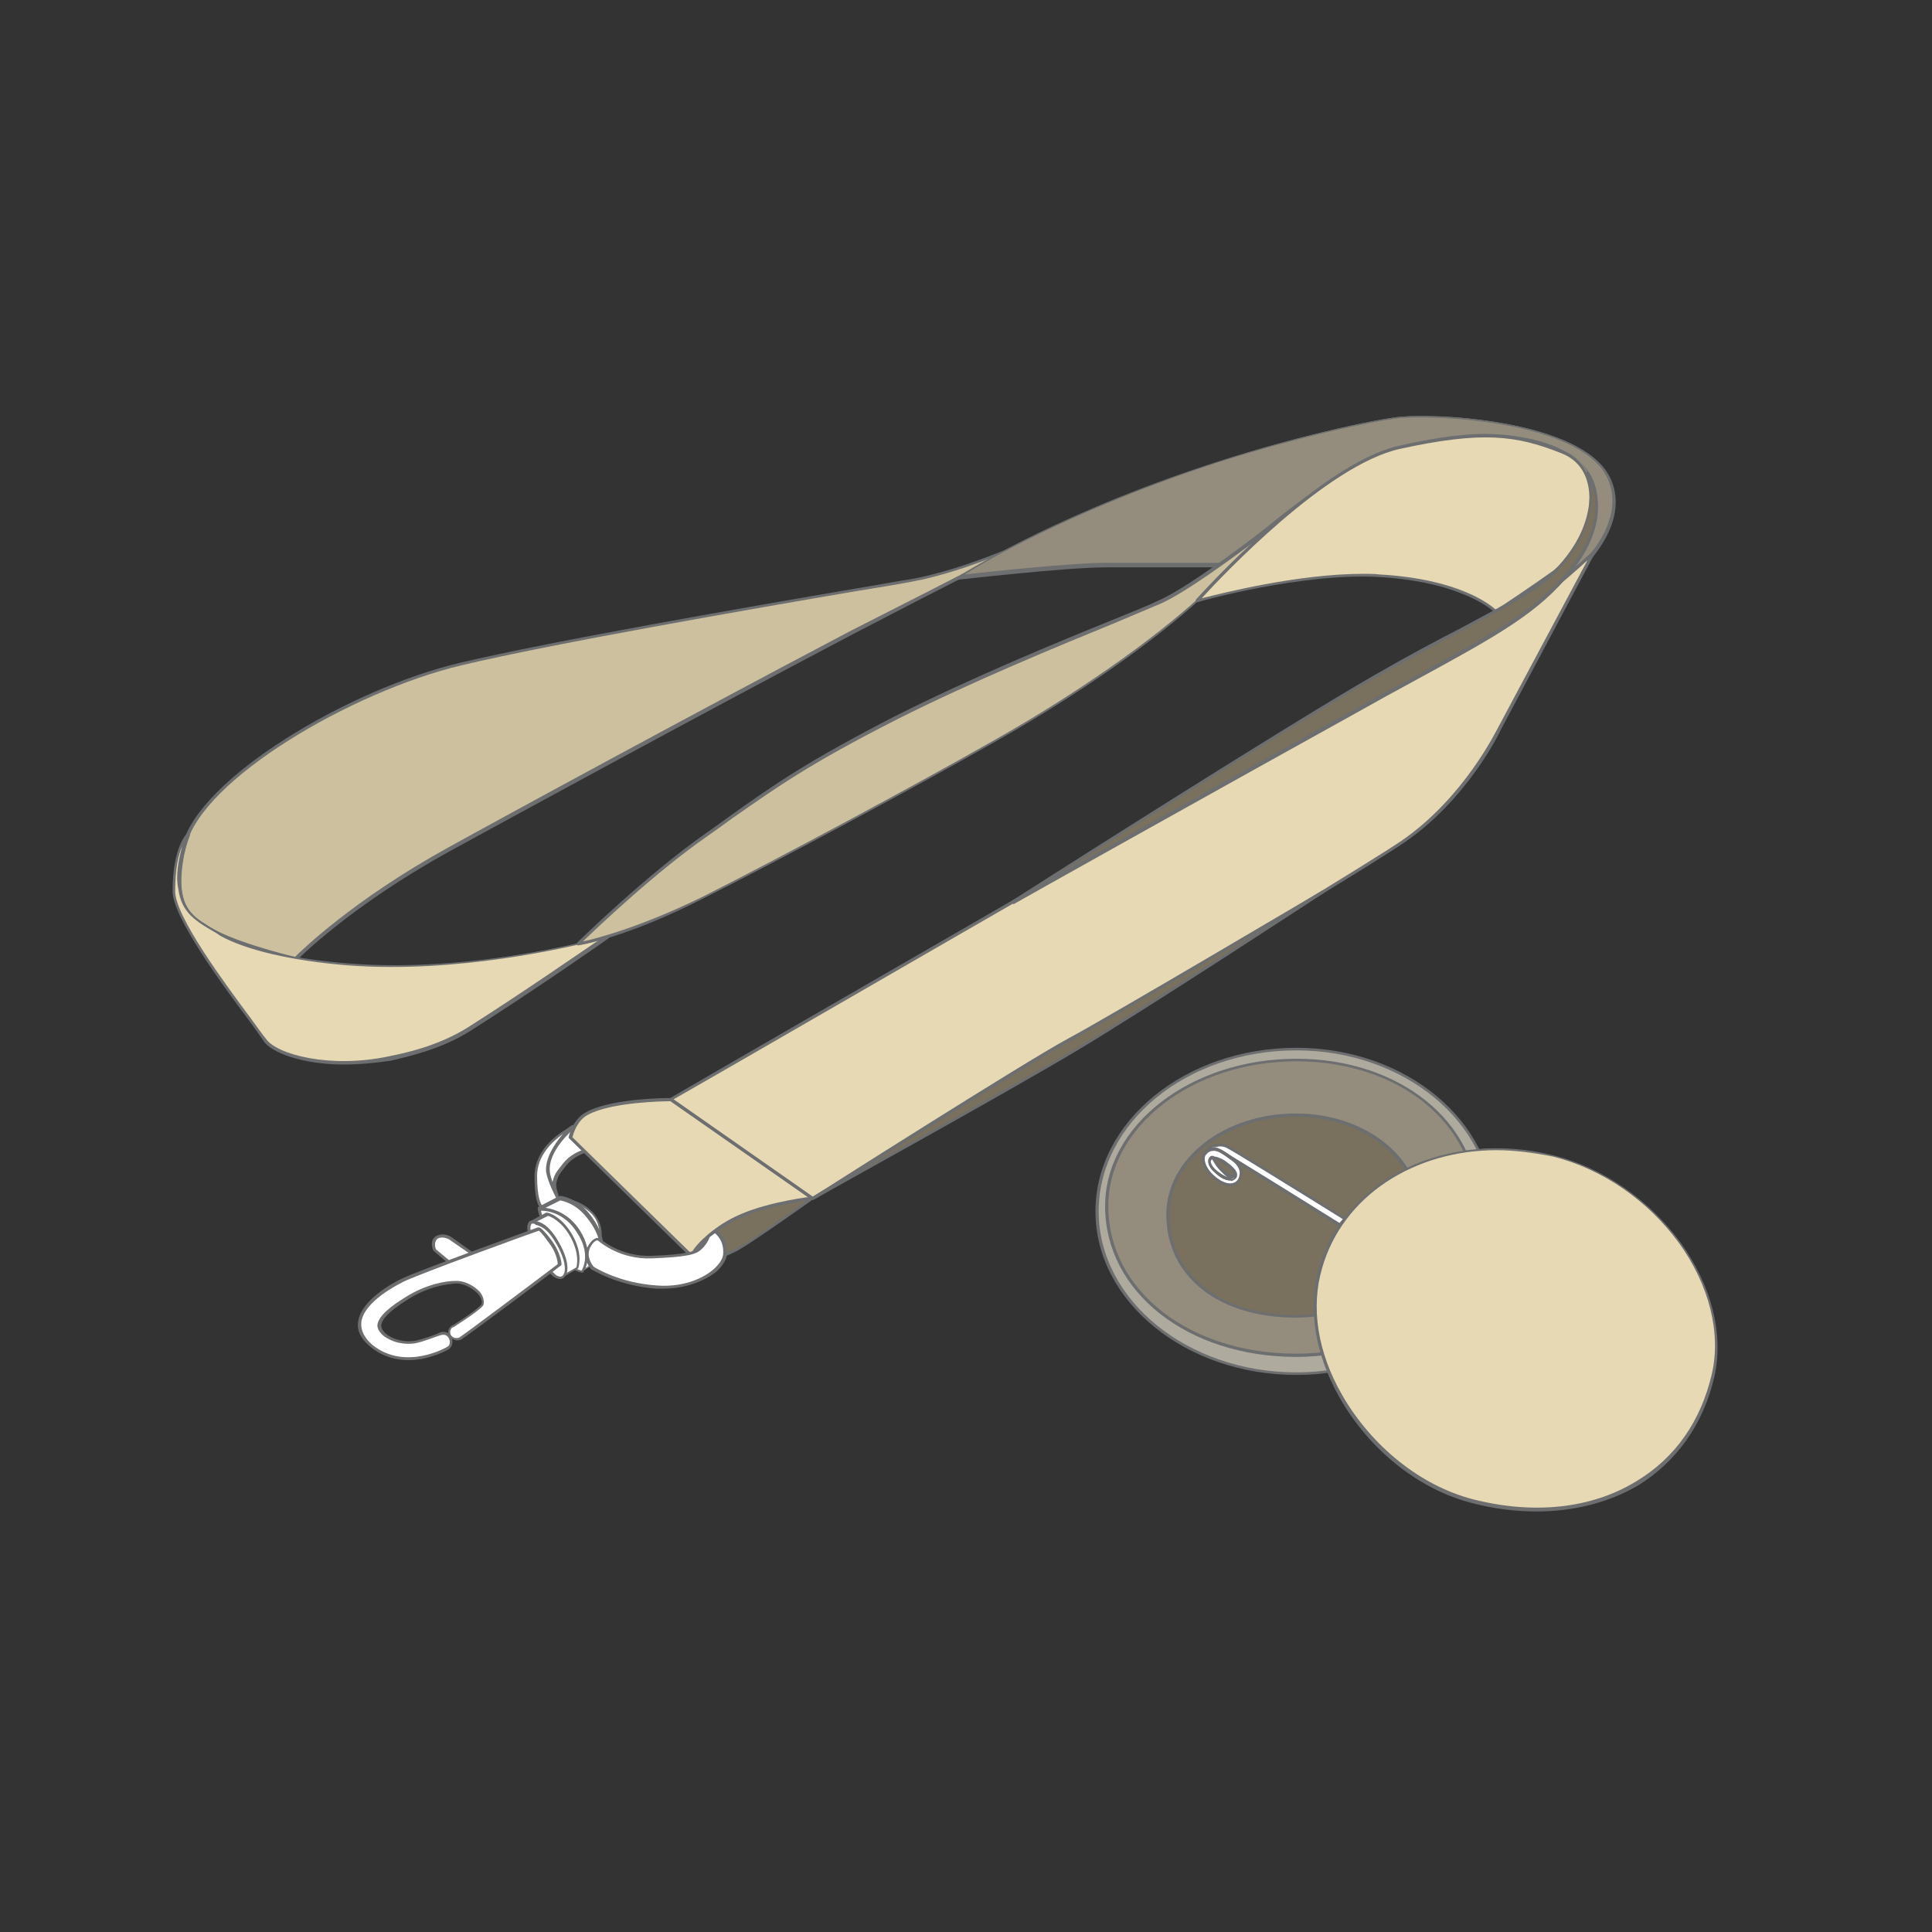 <?xml version="1.0" encoding="utf-8"?>
<!-- Generator: Adobe Illustrator 27.2.0, SVG Export Plug-In . SVG Version: 6.00 Build 0)  -->
<svg version="1.1" id="Layer_1" xmlns="http://www.w3.org/2000/svg" xmlns:xlink="http://www.w3.org/1999/xlink" x="0px" y="0px"
	 viewBox="0 0 300 300" style="enable-background:new 0 0 300 300;" xml:space="preserve">
<rect x="0" y="0" width="300" height="300" fill="#333333" stroke="none"/>
<style type="text/css">
	.st0{fill:none;}
	.st1{fill:#FFFFFF;}
	.st2{fill:#6D6E70;}
	.st3{fill:#AFAA9E;}
	.st4{fill:#948D7D;}
	.st5{fill:#79715D;}
	.st6{fill:#CDC09F;}
	.st7{fill:#E8D9B5;}
</style>
<rect y="115.5" class="st0" width="70.9" height="84.5"/>
<rect x="229" y="115.5" class="st0" width="70.9" height="84.5"/>
<rect x="65.9" y="247.1" class="st0" width="186.8" height="52.9"/>
<rect x="65.9" y="0" class="st0" width="186.8" height="52.8"/>
<g>
	<g>
		<path class="st1" d="M90.8,178.8c0,0-1.9,0.5-3.1,2.1s-1.3,1.7-1.5,2.8c-0.1,0.6,0.3,1.9,0.3,1.9s-2.7-3.4-0.9-6.6
			c1.8-3.2,3.5-4,3.5-4L90.8,178.8z"/>
		<path class="st2" d="M86.4,185.8c-0.1,0-0.1,0-0.2-0.1c0,0-2.8-3.6-0.9-6.9c1.8-3.2,3.5-4.1,3.6-4.1c0.1,0,0.1,0,0.2,0
			c0.1,0,0.1,0.1,0.1,0.1l1.8,3.9c0,0.1,0,0.1,0,0.2c0,0.1-0.1,0.1-0.1,0.1c0,0-1.8,0.5-3,2c-1.2,1.5-1.2,1.6-1.5,2.6l0,0.1
			c-0.1,0.4,0.1,1.3,0.3,1.8c0,0.1,0,0.2-0.1,0.3C86.5,185.8,86.5,185.8,86.4,185.8z M88.9,175.3c-0.5,0.3-1.8,1.4-3.2,3.8
			c-1.1,1.9-0.5,3.9,0.1,5.1c0-0.2,0-0.4,0-0.6l0-0.1c0.3-1,0.3-1.2,1.6-2.8c1-1.3,2.4-1.9,3-2.1L88.9,175.3z"/>
	</g>
	<g>
		<path class="st1" d="M89,174.9c0,0-5.8,2.6-5.8,7.7c0,4.5,1,4.9,1,4.9l2.6-1.3c0,0-1.4-2.4-1.7-4.2C84.6,178.5,89,174.9,89,174.9z
			"/>
		<path class="st2" d="M84.2,187.8C84.2,187.8,84.1,187.8,84.2,187.8c-0.3-0.1-1.2-0.7-1.2-5.1c0-5.3,5.9-7.9,6-7.9
			c0.1,0,0.2,0,0.3,0.1c0.1,0.1,0,0.2-0.1,0.3c0,0-4.3,3.5-3.8,6.9c0.3,1.8,1.6,4.1,1.6,4.2c0,0.1,0,0.1,0,0.2
			c0,0.1-0.1,0.1-0.1,0.1l-2.6,1.3C84.3,187.8,84.2,187.8,84.2,187.8z M87.4,176.1c-1.7,1.2-4,3.4-4,6.5c0,3.4,0.6,4.4,0.8,4.6
			l2.2-1.1c-0.3-0.6-1.3-2.5-1.6-4.1C84.6,179.8,86.2,177.5,87.4,176.1z"/>
	</g>
	<g>
		<path class="st1" d="M93.2,192.7c0,0,0.6-2-0.8-3.8c-1.3-1.8-3.4-2.3-3.4-2.3l-1.5,0.5c0,0,1.9,0.5,2.9,2.2c1,1.7,1.6,3.7,1.6,3.7
			L93.2,192.7z"/>
		<path class="st2" d="M92,193.2c-0.1,0-0.2-0.1-0.2-0.2c0,0-0.6-2-1.6-3.6c-0.9-1.6-2.8-2.1-2.8-2.1c-0.1,0-0.2-0.1-0.2-0.2
			c0-0.1,0.1-0.2,0.2-0.2l1.5-0.5c0,0,0.1,0,0.1,0c0.1,0,2.2,0.6,3.5,2.4c1.4,1.9,0.8,3.9,0.8,4c0,0.1-0.1,0.1-0.2,0.2L92,193.2
			C92,193.2,92,193.2,92,193.2z M88.2,187.1c0.7,0.3,1.7,0.9,2.4,2.1c0.8,1.4,1.4,3,1.6,3.5l0.8-0.2c0.1-0.5,0.3-2-0.7-3.5
			c-1.1-1.5-2.9-2.1-3.2-2.2L88.2,187.1z M93.2,192.7L93.2,192.7L93.2,192.7z"/>
	</g>
	<g>
		<path class="st1" d="M93.4,195.5l-3,1.9c0,0,1.8-2.7-0.6-6.3s-6.1-3.4-6.1-3.4l3.3-1.7c0,0,2.1,0.1,4.1,2.5
			C94.6,192.5,93.4,195.5,93.4,195.5z"/>
		<path class="st2" d="M90.4,197.6c-0.1,0-0.1,0-0.2-0.1c-0.1-0.1-0.1-0.2,0-0.3c0.1-0.1,1.7-2.6-0.6-6c-2.2-3.4-5.8-3.3-5.9-3.3
			c-0.1,0-0.2-0.1-0.2-0.2s0-0.2,0.1-0.3l3.3-1.7c0,0,0.1,0,0.1,0c0.1,0,2.3,0.2,4.3,2.5c3.4,4,2.3,7.1,2.2,7.2c0,0,0,0.1-0.1,0.1
			l-3,1.9C90.5,197.6,90.4,197.6,90.4,197.6z M84.6,187.6c1.3,0.2,3.7,0.8,5.4,3.5c1.7,2.6,1.3,4.7,0.9,5.8l2.2-1.4
			c0.1-0.5,0.8-3.2-2.2-6.7c-1.7-2-3.5-2.3-3.9-2.4L84.6,187.6z M93.4,195.5L93.4,195.5L93.4,195.5z"/>
	</g>
	<g>
		<path class="st1" d="M83.7,187.7c0,0,0,1.2,2.4,5.5c2.4,4.3,4.3,4.2,4.3,4.2s1.9-2.5-0.6-6.3S83.7,187.7,83.7,187.7z"/>
		<path class="st2" d="M90.4,197.6c-0.3,0-2.2-0.2-4.5-4.3c-2.4-4.3-2.4-5.6-2.4-5.6c0-0.1,0.1-0.2,0.2-0.2c0,0,3.8-0.3,6.3,3.5
			c2.5,3.9,0.6,6.4,0.6,6.5C90.5,197.6,90.5,197.6,90.4,197.6C90.4,197.6,90.4,197.6,90.4,197.6z M84,188c0.1,0.5,0.5,2,2.3,5.2
			c1.9,3.5,3.5,4,4,4.1c0.3-0.5,1.4-2.7-0.7-5.9C87.6,188.2,84.8,188,84,188z"/>
	</g>
	<g>
		<path class="st3" d="M231.9,188.1c0,13.9-13.7,25.2-30.5,25.2s-31-11.3-31-25.2s14.1-25.2,31-25.2S231.9,174.1,231.9,188.1z"/>
		<path class="st2" d="M201.3,213.5c-17.2,0-31.2-11.4-31.2-25.4c0-14,14-25.4,31.2-25.4c17,0,30.7,11.4,30.7,25.4
			C232.1,202.1,218.3,213.5,201.3,213.5z M201.3,163.1c-17,0-30.7,11.2-30.7,25c0,13.8,13.8,25,30.7,25c16.7,0,30.3-11.2,30.3-25
			C231.6,174.3,218,163.1,201.3,163.1z"/>
	</g>
	<g>
		<path class="st4" d="M229.4,187.3c0,12.8-12,23.2-28.1,23.2s-29.4-9.3-29.4-23.2c0-12.8,13.4-22.7,29.4-22.7
			S229.4,174.5,229.4,187.3z"/>
		<path class="st2" d="M201.3,210.7c-16.9,0-29.7-10.1-29.7-23.4c0-12.6,13.3-22.9,29.7-22.9c16.1,0,28.3,9.9,28.3,22.9
			C229.6,200.4,217.2,210.7,201.3,210.7z M201.3,164.8c-16.1,0-29.2,10.1-29.2,22.5c0,13.1,12.6,22.9,29.2,22.9
			c15.6,0,27.8-10.1,27.8-22.9C229.2,174.5,217.2,164.8,201.3,164.8z"/>
	</g>
	<g>
		<path class="st5" d="M220.4,188.6c0,8.7-8.4,15.8-19.2,15.8c-12.7,0-19.8-7.1-19.8-15.8c0-8.7,9-15.5,19.8-15.5
			S220.4,179.9,220.4,188.6z"/>
		<path class="st2" d="M201.2,204.6c-12,0-20.1-6.4-20.1-16c0-8.7,9-15.7,20.1-15.7c10.9,0,19.5,6.9,19.5,15.7
			C220.7,197.6,212.1,204.6,201.2,204.6z M201.2,173.4c-10.8,0-19.6,6.8-19.6,15.2c0,9.3,7.9,15.6,19.6,15.6c10.6,0,19-6.8,19-15.6
			C220.2,180.1,211.8,173.4,201.2,173.4z"/>
	</g>
	<g>
		<path class="st1" d="M208.9,189.3c0,0-17.4-10.9-18.4-11.2c-1-0.4-1.3-0.3-2.1-0.2c-0.8,0.2-1.1,0.9-1.1,0.9s1-0.6,1.8-0.2
			c0.9,0.4,19,11.7,19,11.7L208.9,189.3z"/>
		<path class="st2" d="M208.1,190.5c0,0-0.1,0-0.1,0c-6.3-3.9-18.3-11.4-18.9-11.7c-0.7-0.3-1.6,0.2-1.6,0.2c-0.1,0.1-0.2,0-0.3,0
			c-0.1-0.1-0.1-0.2,0-0.3c0,0,0.4-0.8,1.3-1c0.8-0.2,1.2-0.2,2.2,0.2c1,0.4,17.7,10.8,18.4,11.3c0.1,0,0.1,0.1,0.1,0.2
			c0,0.1,0,0.1,0,0.2l-0.8,1C208.3,190.5,208.2,190.5,208.1,190.5z M188.5,178.2c0.2,0,0.5,0,0.7,0.1c0.8,0.4,16.9,10.4,18.8,11.6
			l0.5-0.6c-6.1-3.8-17.4-10.8-18.1-11.1C189.6,177.9,189.3,178,188.5,178.2c-0.1-0.1-0.2,0-0.3,0
			C188.3,178.2,188.4,178.2,188.5,178.2z"/>
	</g>
	<g>
		<path class="st1" d="M187,179.2c-0.4,0.5-0.2,2.2,1.5,3.6c1.7,1.4,3.1,1.3,3.7,0.5c0.6-0.7,0.9-2.3-1.4-3.8
			c-1.1-0.7-1.8-1.2-2.4-1.2C187.8,178.5,187.4,178.7,187,179.2z"/>
		<path class="st2" d="M191,184.2c-0.7,0-1.6-0.3-2.6-1.2c-1.8-1.5-2.1-3.3-1.6-3.9l0,0c0.5-0.6,0.9-0.9,1.7-0.9c0,0,0,0,0,0
			c0.7,0,1.4,0.4,2.4,1.1l0.1,0.1c1.4,0.9,1.8,1.8,1.9,2.4c0.1,0.6-0.1,1.2-0.5,1.7C192.1,183.9,191.6,184.2,191,184.2z
			 M188.5,178.7C188.5,178.7,188.5,178.7,188.5,178.7c-0.6,0-0.9,0.2-1.3,0.7c0,0,0,0,0,0c-0.3,0.4-0.2,1.9,1.5,3.3
			c1.7,1.4,2.9,1.2,3.4,0.6c0.3-0.3,0.4-0.8,0.4-1.3c-0.1-0.8-0.7-1.5-1.7-2.1l-0.1-0.1C189.7,179.1,189.1,178.7,188.5,178.7z
			 M187,179.2L187,179.2L187,179.2z"/>
	</g>
	<g>
		<path class="st5" d="M190.1,180.4c0.9,0.6,2.1,1.6,1.5,2.3c-0.5,0.7-1.9,0-2.6-0.7s-1.3-1.4-1.2-2S189.5,180,190.1,180.4z"/>
		<path class="st2" d="M191,183.3c-0.7,0-1.6-0.5-2.1-1c-0.6-0.6-1.5-1.4-1.2-2.3c0.1-0.2,0.2-0.3,0.4-0.4c0.6-0.2,1.8,0.4,2.2,0.7
			l0,0c1.1,0.8,1.7,1.4,1.8,2c0,0.3,0,0.5-0.2,0.7c-0.2,0.2-0.4,0.3-0.7,0.4C191.1,183.3,191.1,183.3,191,183.3z M188.3,180
			c-0.1,0-0.1,0-0.2,0c-0.1,0-0.1,0-0.1,0.1c-0.1,0.4,0.2,1,1.1,1.8c0.5,0.5,1.4,1,1.9,0.9c0.2,0,0.3-0.1,0.4-0.2
			c0.1-0.1,0.1-0.2,0.1-0.3c0-0.3-0.4-0.8-1.6-1.6l0,0C189.5,180.3,188.8,180,188.3,180z"/>
	</g>
	<g>
		<path class="st6" d="M45.8,149c0,0,8.1-8.4,23.9-17c9-4.9,38.3-20.9,62.6-33.7c18.3-9.6,34.2-17.5,34.2-17.5s-13.8,7.3-24.9,9.3
			c-11.1,2-52.5,8.9-70,13c-17.7,4.2-40.6,18.2-43,28.2c-2.4,10,1.4,11.3,3.1,12.5C35.6,146.6,45.8,149,45.8,149z"/>
		<path class="st2" d="M45.8,149.2C45.8,149.2,45.8,149.2,45.8,149.2c-0.5-0.1-10.4-2.4-14.3-5.2c-0.1-0.1-0.3-0.2-0.5-0.3
			c-1.8-1.2-4.9-3.1-2.7-12.4c2.5-10.4,25.8-24.3,43.2-28.4c14.4-3.4,44.9-8.7,61.3-11.5c3.7-0.6,6.8-1.2,8.8-1.5
			c7.7-1.4,16.9-5.4,21.7-7.7c2-1,3.1-1.6,3.2-1.6c0.1-0.1,0.3,0,0.3,0.1c0.1,0.1,0,0.3-0.1,0.3c0,0-1.2,0.7-3.2,1.6
			c-5.6,2.8-17.7,8.9-31.1,15.9c-24.9,13.1-54.2,29.1-62.6,33.7c-15.6,8.6-23.7,16.9-23.8,17C45.9,149.2,45.9,149.2,45.8,149.2z
			 M155.3,86.1c-4.3,1.7-9.2,3.4-13.6,4.2c-2,0.4-5.1,0.9-8.8,1.5c-16.4,2.8-46.9,8.1-61.2,11.5c-17.2,4.1-40.4,17.8-42.8,28
			c-2.1,9,0.8,10.8,2.5,11.9c0.2,0.1,0.4,0.2,0.5,0.3c3.6,2.6,12.8,4.8,13.9,5.1c1-1,9.1-8.9,23.8-17c8.3-4.6,37.7-20.6,62.6-33.7
			C140.9,93.5,149.1,89.3,155.3,86.1z"/>
	</g>
	<g>
		<path class="st4" d="M148.9,89.6c0,0,16.7-1.9,22.9-1.9c6.8,0,18.8,0,18.8,0s10.6-10.2,20.4-15.3c9.8-5.1,27.1-7.2,34.4-0.4
			c7.3,6.9-3.8,19.3-3.8,19.3s11.8-8.1,8.5-16.7s-24.2-10.5-32.4-9.9c-3.6,0.3-17.6,3.2-31.5,8C162.4,80.8,148.9,89.6,148.9,89.6z"
			/>
		<path class="st2" d="M240.2,92.7l1.3-1.4c0.1-0.1,10.9-12.3,3.8-19c-7.4-6.9-24.9-4.5-34.2,0.4c-9.6,5-20.2,15.1-20.3,15.3
			l-0.1,0.1h-0.1c0,0-12,0-18.8,0c0,0-0.1,0-0.1,0c-6.2,0-22.6,1.9-22.8,1.9l-1,0.1l0.8-0.5c0.1-0.1,13.8-9,37.3-16.9
			c13.9-4.7,27.9-7.7,31.6-8c7.2-0.5,29.2,0.9,32.7,10.1c3.3,8.7-8.4,16.9-8.6,17L240.2,92.7z M231.1,67.5c5.7,0,11.1,1.3,14.4,4.4
			c5.8,5.5,0.2,14.5-2.5,18.1c3-2.5,9.3-8.8,6.8-15.3c-3.4-8.9-25.1-10.3-32.2-9.8c-3.6,0.3-17.6,3.2-31.5,7.9
			c-20.1,6.8-33,14.3-36.3,16.4c3.7-0.4,16.5-1.8,21.8-1.8c0,0,0.1,0,0.1,0c6.5,0,17.6,0,18.7,0c0.9-0.9,11.1-10.4,20.4-15.3
			C216.1,69.5,223.9,67.5,231.1,67.5z"/>
	</g>
	<g>
		<path class="st7" d="M94.2,145.4c0,0-20.3,5.9-40.3,4.3c-9.5-0.8-16.3-2.6-19.7-4.6c-3.4-2-5.8-3.2-6.4-7
			c-0.5-3.9,1.3-8.6,1.3-8.6s-2.2,2-2.2,8.9c0,5,12,20,14.1,23.1c1.7,2.5,10.1,4.8,19.4,2.8c2.9-0.6,7.8-1.7,12.2-4.5
			C82.9,153.3,94.2,145.4,94.2,145.4z"/>
		<path class="st2" d="M53.4,165.3c-6.3,0-11.3-1.8-12.5-3.7c-0.4-0.6-1.2-1.7-2.2-3.1c-4.2-5.6-11.9-16.1-11.9-20.1
			c0-6.9,2.2-9,2.3-9c0.1-0.1,0.2-0.1,0.3,0c0.1,0.1,0.1,0.2,0.1,0.3c0,0-1.9,4.7-1.3,8.5c0.5,3.5,2.5,4.7,5.7,6.5l0.6,0.4
			c3.8,2.2,10.9,3.8,19.6,4.5c19.8,1.6,40-4.2,40.2-4.3c0.1,0,0.2,0,0.3,0.1c0,0.1,0,0.2-0.1,0.3c-0.1,0.1-11.4,8-21.5,14.4
			c-4.6,2.9-9.8,4-12.3,4.6C58,165.1,55.6,165.3,53.4,165.3z M28.3,131.4c-0.6,1.3-1.1,3.5-1.1,7c0,3.9,7.7,14.3,11.8,19.8
			c1,1.4,1.8,2.5,2.3,3.1c1.6,2.4,9.9,4.7,19.2,2.7c2.5-0.5,7.6-1.6,12.2-4.5c8.2-5.2,17.3-11.5,20.4-13.6c-4.8,1.2-22.1,5.3-39.1,4
			c-8.7-0.7-15.9-2.4-19.8-4.6l-0.6-0.4c-3.1-1.8-5.4-3.1-5.9-6.8C27.2,135.8,27.8,133.2,28.3,131.4z"/>
	</g>
	<g>
		<path class="st6" d="M89.8,146.6c0,0,10.6-10.4,20-17s13.4-10,29.4-18.1s35.7-15.6,41-18c5.3-2.4,16.7-11.3,16.7-11.3
			s-3.7,4.5-10.7,10.9c-7,6.4-18.1,14.3-31.3,21.8c-13.2,7.5-34.4,18.9-45.6,24.5C97.2,145.4,89.8,146.6,89.8,146.6z"/>
		<path class="st2" d="M89.8,146.8c-0.1,0-0.2,0-0.2-0.1c0-0.1,0-0.2,0-0.3c0.1-0.1,10.7-10.5,20-17c1.4-1,2.7-1.9,3.9-2.8
			c6.9-4.9,11.9-8.4,25.5-15.4c11.7-5.9,25-11.4,33.9-15c3.2-1.3,5.7-2.3,7.1-3c5.2-2.3,16.5-11.2,16.7-11.3c0.1-0.1,0.2-0.1,0.3,0
			c0.1,0.1,0.1,0.2,0,0.3c0,0-3.8,4.6-10.7,10.9c-7.4,6.7-18.8,14.7-31.3,21.8c-12.8,7.3-34.1,18.7-45.6,24.5
			C97.4,145.6,89.9,146.8,89.8,146.8C89.8,146.8,89.8,146.8,89.8,146.8z M195.2,83.8c-3.5,2.6-10.9,8.1-14.9,9.9
			c-1.4,0.6-4,1.7-7.1,3c-8.8,3.6-22.2,9.1-33.9,15c-13.6,6.9-18.6,10.5-25.5,15.3c-1.2,0.9-2.5,1.8-3.9,2.8
			c-8.1,5.6-17.1,14.2-19.4,16.4c2.2-0.5,8.9-2.2,18.7-7c11.5-5.8,32.8-17.2,45.6-24.5c12.5-7.1,23.9-15.1,31.3-21.8
			C190.4,88.9,193.5,85.6,195.2,83.8z"/>
	</g>
	<g>
		<path class="st7" d="M186,93.3c0,0,16.2-4.6,28.3-3.9c13.6,0.8,18.1,5.6,18.1,5.6s5.5-3.6,9.1-6.3c3.5-2.7,5-6.6,5-6.6
			s3.3-9.2-3.7-12c-7-2.8-12.4-3.5-25.2-0.7C204.7,72.3,186,93.3,186,93.3z"/>
		<path class="st2" d="M232.3,95.2c-0.1,0-0.1,0-0.2-0.1c0,0-4.6-4.7-17.9-5.5c-11.9-0.7-28.1,3.8-28.2,3.9c-0.1,0-0.2,0-0.3-0.1
			c-0.1-0.1,0-0.2,0-0.3c0.2-0.2,18.9-21.1,31.6-23.9c12.9-2.9,18.3-2.1,25.3,0.7c7.1,2.8,3.9,12.2,3.9,12.3c-0.1,0.2-1.5,4-5.1,6.7
			c-3.5,2.6-9,6.2-9.1,6.3C232.4,95.2,232.4,95.2,232.3,95.2z M211.7,89.1c0.9,0,1.7,0,2.5,0.1c12.4,0.7,17.2,4.7,18.1,5.5
			c0.9-0.6,5.7-3.8,8.9-6.1c3.4-2.6,4.9-6.4,4.9-6.5c0-0.1,3.1-9-3.6-11.7c-7-2.8-12.3-3.5-25.1-0.7c-11.4,2.5-27.7,19.8-30.8,23.2
			C189.8,92.1,201.6,89.1,211.7,89.1z"/>
	</g>
	<g>
		<path class="st7" d="M104.2,170.7l22,15.4c0,0-6.4,1.1-11,2.7c-4.6,1.6-7.8,6.3-7.8,6.3l-18.8-18.4c0,0,0.6-2.7,2.5-3.8
			C95.2,170.7,104.2,170.7,104.2,170.7z"/>
		<path class="st2" d="M107.4,195.3c-0.1,0-0.1,0-0.2-0.1l-18.8-18.4c-0.1-0.1-0.1-0.1-0.1-0.2c0-0.1,0.6-2.8,2.7-3.9
			c4-2.2,12.7-2.2,13.1-2.2c0,0,0.1,0,0.1,0l22,15.4c0.1,0.1,0.1,0.1,0.1,0.2c0,0.1-0.1,0.2-0.2,0.2c-0.1,0-6.4,1.1-11,2.7
			c-4.5,1.6-7.6,6.1-7.7,6.2C107.6,195.2,107.5,195.3,107.4,195.3C107.5,195.3,107.5,195.3,107.4,195.3z M88.9,176.6l18.5,18.1
			c0.7-1,3.6-4.7,7.7-6.1c3.8-1.3,8.8-2.3,10.5-2.6l-21.5-15c-0.9,0-9.1,0.1-12.8,2.1C89.7,173.9,89,176,88.9,176.6z"/>
	</g>
	<g>
		<path class="st5" d="M126.2,186.1c0,0-9.2,6.6-11.6,7.9s-8.1,3.5-7.2,1.1c0.4-1,3.1-4.3,7.8-6.3
			C119.9,186.8,126.2,186.1,126.2,186.1z"/>
		<path class="st2" d="M108.3,196.3c-0.4,0-0.7-0.1-0.9-0.3c-0.2-0.2-0.4-0.5-0.2-1.1c0.4-1.2,3.3-4.4,7.9-6.4
			c4.7-2,11-2.7,11.1-2.7c0.1,0,0.2,0,0.2,0.1c0,0.1,0,0.2-0.1,0.3c-0.4,0.3-9.3,6.6-11.6,7.9C113.8,194.6,110.2,196.3,108.3,196.3z
			 M125.3,186.4c-1.9,0.3-6.5,1.1-10,2.6c-4.6,2-7.3,5.1-7.6,6.1c-0.1,0.4,0,0.5,0,0.6c0.7,0.6,4.6-0.8,6.9-2
			C116.5,192.7,123.1,188,125.3,186.4z"/>
	</g>
	<g>
		<path class="st7" d="M104.2,170.7c0,0,44.6-25.8,59.7-34.5c15.1-8.6,58.3-32.2,66.3-36.9c8.1-4.8,17.1-13.3,17.1-13.3l-14.6,27.4
			c0,0-5,10.5-14.9,17.4c-9.9,6.8-91.6,55.4-91.6,55.4L104.2,170.7z"/>
		<path class="st2" d="M126.2,186.3c0,0-0.1,0-0.1,0l-22-15.4c-0.1,0-0.1-0.1-0.1-0.2c0-0.1,0-0.2,0.1-0.2
			c0.4-0.3,44.8-25.9,59.7-34.5c7.6-4.3,22-12.3,35.9-20c13.6-7.5,26.4-14.6,30.4-17c7.9-4.7,17-13.2,17.1-13.3
			c0.1-0.1,0.2-0.1,0.3,0c0.1,0.1,0.1,0.2,0.1,0.3l-14.6,27.4c0,0.1-5.1,10.7-14.9,17.4c-9.8,6.7-90.8,54.9-91.6,55.4
			C126.3,186.3,126.3,186.3,126.2,186.3z M104.6,170.7l21.6,15.1c3.7-2.2,81.8-48.7,91.5-55.3c9.7-6.7,14.7-17.2,14.8-17.3l14-26.2
			c-2.6,2.4-9.7,8.6-16.1,12.4c-4,2.4-16.9,9.5-30.4,17c-13.9,7.7-28.3,15.7-35.9,20C149.8,144.6,108.7,168.4,104.6,170.7z"/>
	</g>
	<g>
		<path class="st5" d="M126.2,186.1c0,0,29.6-16.4,41-23.2c11.4-6.8,38.2-24.4,38.2-24.4s-32.7,19.3-39.5,23
			C159.2,165.1,126.2,186.1,126.2,186.1z"/>
		<path class="st2" d="M126.2,186.3c-0.1,0-0.2,0-0.2-0.1c-0.1-0.1,0-0.2,0.1-0.3c0.3-0.2,33-21,39.7-24.6
			c6.7-3.6,39.1-22.8,39.5-23c0.1-0.1,0.2,0,0.3,0.1s0,0.2-0.1,0.3c-0.3,0.2-27,17.7-38.2,24.4c-11.2,6.7-40.7,23-41,23.2
			C126.3,186.3,126.3,186.3,126.2,186.3z M196.7,143.9c-10.2,6-26.1,15.3-30.6,17.8c-4.8,2.6-22.8,13.9-32.9,20.3
			c9.5-5.3,26.1-14.6,33.9-19.2C174.3,158.4,187.8,149.7,196.7,143.9z"/>
	</g>
	<g>
		<path class="st5" d="M246.5,73.4c0,0,4.6,6-2.6,15.1c-6.2,7.8-13.7,11-33.4,21.9s-53.2,29.7-53.2,29.7s41.5-26.5,56.2-35
			s24.1-12.3,28.1-16.4C249.3,80.6,246.5,73.4,246.5,73.4z"/>
		<path class="st2" d="M157.2,140.3c-0.1,0-0.2,0-0.2-0.1c-0.1-0.1,0-0.2,0.1-0.3c0.4-0.3,41.6-26.6,56.2-35c5.2-3,9.7-5.4,13.6-7.4
			c7.1-3.8,11.8-6.3,14.4-8.9c7.8-7.9,5.1-15,5-15.1c0-0.1,0-0.2,0.1-0.3c0.1-0.1,0.2,0,0.3,0.1c0,0.1,4.6,6.3-2.6,15.4
			c-5.2,6.5-11.4,9.9-24.8,17.2c-2.6,1.4-5.5,3-8.7,4.8c-19.5,10.8-52.9,29.5-53.2,29.7C157.3,140.3,157.2,140.3,157.2,140.3z
			 M247.1,75.1c0.3,2.7,0,8.1-5.5,13.8c-2.6,2.7-7.3,5.2-14.5,9c-3.9,2.1-8.4,4.5-13.6,7.4c-10.9,6.2-36.8,22.6-49.2,30.5
			c11-6.1,32.1-18,46.1-25.7c3.2-1.8,6.1-3.4,8.7-4.8c13.4-7.3,19.5-10.6,24.7-17.1C248.6,82.2,248,77.5,247.1,75.1z"/>
	</g>
	<g>
		<path class="st7" d="M266,213.6c-4,17.1-20.3,24-37.4,19.5c-15.3-4-27.8-21.6-23.6-36.2c3.8-13.2,19-21.7,36.1-17.4
			C257.3,183.6,269.2,200,266,213.6z"/>
		<path class="st2" d="M238.6,234.7c-3.2,0-6.6-0.4-10-1.3c-8.3-2.1-16-8.3-20.6-16.4c-3.8-6.7-5-13.9-3.2-20.1
			c4-13.9,20-21.6,36.4-17.5c7.7,1.9,14.9,6.9,19.8,13.6c4.8,6.7,6.7,14.2,5.2,20.8l0,0c-1.7,7.4-5.9,13.2-11.9,16.9
			C249.8,233.3,244.4,234.7,238.6,234.7z M232.4,178.6c-12.8,0-23.9,7.1-27.1,18.3c-1.8,6.1-0.7,13.1,3.1,19.7
			c4.6,8,12.2,14.1,20.3,16.2c9.4,2.4,18.4,1.5,25.4-2.8c6-3.6,10-9.3,11.7-16.6l0.2,0.1l-0.2-0.1c1.5-6.4-0.4-13.9-5.1-20.4
			c-4.8-6.6-11.9-11.5-19.5-13.4C238.2,179,235.2,178.6,232.4,178.6z"/>
	</g>
	<g>
		<path class="st1" d="M188.4,179.8c0,0,0.3,1,1.4,1.9c0.9,0.8,0.9,0.8,1.4,1c0.3,0.1,0.5,0.1,0.5,0.1s-0.5,1-2.6-0.7
			c-1-0.8-1.2-1.5-1.2-1.8C187.9,179.6,188.4,179.8,188.4,179.8z"/>
		<path class="st2" d="M191,183.3c-0.6,0-1.3-0.3-2.1-1c-1.1-0.8-1.3-1.6-1.3-2c0-0.3,0.1-0.5,0.3-0.7c0.2-0.2,0.5-0.1,0.5-0.1
			c0.1,0,0.1,0.1,0.1,0.1c0,0,0.3,0.9,1.3,1.8c0.9,0.8,0.9,0.8,1.3,0.9c0.3,0.1,0.5,0.1,0.5,0.1c0.1,0,0.2,0,0.2,0.1
			c0,0.1,0,0.2,0,0.2c0,0-0.2,0.3-0.6,0.4C191.2,183.2,191.1,183.3,191,183.3z M188.2,180C188.2,180,188.2,180,188.2,180
			c-0.1,0.1-0.1,0.2-0.2,0.3c0,0.2,0.1,0.8,1.1,1.6c0.8,0.6,1.3,0.8,1.6,0.9c-0.3-0.1-0.5-0.3-1.2-1
			C188.8,181.1,188.4,180.3,188.2,180z"/>
	</g>
	<g>
		<path class="st1" d="M93,192.5c0,0,3.2,3,8.3,2.8s6.7-0.6,7.5-1.4c0.8-0.8,1.2-1.9,1.2-1.9l1-0.8c0,0,1.7,1,1.6,3.4
			s-4.5,5.7-10.7,5.2c-6.1-0.5-9.8-3-9.8-3s-1.4-1.5-0.6-3.1S93,192.5,93,192.5z"/>
		<path class="st2" d="M103,200.1c-0.4,0-0.8,0-1.2,0c-6.1-0.5-9.9-3-10-3c0,0,0,0,0,0c-0.1-0.1-1.5-1.7-0.6-3.4
			c0.9-1.7,1.7-1.5,1.8-1.4c0,0,0,0,0.1,0c0,0,3.2,2.9,8.1,2.7c5.2-0.2,6.6-0.6,7.4-1.3c0.8-0.7,1.2-1.8,1.2-1.8c0,0,0-0.1,0.1-0.1
			l1-0.8c0.1-0.1,0.2-0.1,0.3,0c0.1,0,1.8,1.1,1.7,3.7c-0.1,0.9-0.7,1.9-1.7,2.8C109.1,199.1,106.2,200.1,103,200.1z M92.2,196.7
			c0.3,0.2,4,2.5,9.7,2.9c3.5,0.3,6.8-0.7,8.9-2.5c0.9-0.8,1.5-1.7,1.5-2.5c0.1-1.9-1-2.9-1.3-3.1l-0.8,0.6
			c-0.1,0.3-0.5,1.2-1.3,1.9c-0.8,0.8-2.3,1.2-7.7,1.4c-4.8,0.2-7.9-2.4-8.4-2.8c-0.1,0-0.6,0-1.2,1.2C91,195.2,92,196.5,92.2,196.7
			z"/>
	</g>
	<g>
		<path class="st1" d="M89.6,196.9c0,0,0.8-2-0.9-4.9s-3.8-3.4-3.8-3.4l-2.6,1.4l4.7,8.5L89.6,196.9z"/>
		<path class="st2" d="M87,198.6C87,198.6,87,198.6,87,198.6c-0.1,0-0.2-0.1-0.2-0.1l-4.7-8.5c0-0.1,0-0.1,0-0.2
			c0-0.1,0.1-0.1,0.1-0.1l2.6-1.4c0,0,0.1,0,0.2,0c0.1,0,2.2,0.5,3.9,3.5c1.7,3,0.9,5,0.9,5.1c0,0-0.1,0.1-0.1,0.1l-2.6,1.5
			C87.1,198.6,87.1,198.6,87,198.6z M82.7,190l4.5,8.1l2.3-1.3c0.1-0.4,0.5-2.1-0.9-4.7c-1.4-2.5-3.1-3.2-3.5-3.3L82.7,190z
			 M89.6,196.9L89.6,196.9L89.6,196.9z"/>
	</g>
	<g>
		<path class="st1" d="M86.1,192.2c1.2,1.9,1.8,3.7,1.7,4.9c0,0.8-0.6,1.7-1.5,1.1c-1.3-0.8-3.6-5.1-4-6.3c-0.3-1.2-0.5-2.4,0.8-2.1
			C84.6,190.1,85.4,191.2,86.1,192.2z"/>
		<path class="st2" d="M86.9,198.6c-0.2,0-0.4-0.1-0.7-0.2c-1.5-0.8-3.7-5.2-4.1-6.4c-0.3-1.1-0.3-1.8,0-2.2
			c0.2-0.3,0.6-0.3,1.1-0.2c1.5,0.3,2.4,1.5,3.1,2.5l0,0c1.2,1.9,1.9,3.7,1.8,5c0,0.5-0.2,1.1-0.7,1.4
			C87.2,198.6,87.1,198.6,86.9,198.6z M82.8,190c-0.2,0-0.3,0-0.3,0.1c-0.1,0.2-0.3,0.6,0.1,1.8c0.4,1.3,2.6,5.4,3.9,6.2
			c0.3,0.1,0.5,0.2,0.7,0.1c0.3-0.1,0.5-0.6,0.5-1c0.1-1.2-0.6-3-1.7-4.7l0,0c-0.6-0.9-1.4-2-2.8-2.3C83,190,82.9,190,82.8,190z"/>
	</g>
	<g>
		<path class="st1" d="M73.5,194.8l-3.5-2.5c0,0-1-0.7-2.1-0.2c-1.1,0.6-0.4,2-0.4,2l2.6,2.2L73.5,194.8z"/>
		<path class="st2" d="M70.1,196.6c-0.1,0-0.1,0-0.1-0.1l-2.6-2.2c0,0,0-0.1-0.1-0.1c-0.3-0.6-0.5-1.8,0.5-2.3
			c1.2-0.6,2.3,0.2,2.3,0.2l3.5,2.5c0.1,0,0.1,0.1,0.1,0.2s-0.1,0.2-0.1,0.2L70.1,196.6C70.2,196.6,70.1,196.6,70.1,196.6z
			 M67.7,194l2.4,2l2.9-1.3l-3.2-2.2c0,0-0.9-0.6-1.8-0.2C67.3,192.8,67.6,193.8,67.7,194z"/>
	</g>
	<g>
		<path class="st1" d="M83.7,190.9c0,0,0.1-0.3,1.7,1.7c1.6,2,1.6,3.8,1.6,3.8s-15,11.3-15.4,11.5s-1.1,0.2-1.6-0.5
			c-0.4-0.6-0.1-1.2,0.3-1.5c0.4-0.2,4.5-2.9,4.6-3.5c0.4-1.6-2.3-3.4-4.1-3.3c-2.2,0.1-4.9,0.8-7.6,2.5c-2.7,1.7-5.6,3.8-3.6,5.5
			c1.6,1.3,3.6,1.4,4.8,1.2c1.2-0.2,3.7-1.2,3.7-1.2s1.2-0.6,1.8,0.5c0.6,1.1-0.3,1.6-0.3,1.6s-6.5,3.9-11.8-0.3
			c-4.9-3.8,0.4-8.1,4.9-10.3C64.9,197.7,83.7,190.9,83.7,190.9z"/>
		<path class="st2" d="M63.4,211.2c-1.9,0-3.9-0.5-5.8-2c-1.5-1.2-2.2-2.5-2-3.9c0.4-3.4,5.4-6.1,6.9-6.8c2.2-1.1,19.9-7.5,21-7.9
			c0,0,0.1,0,0.1,0c0.2,0,0.4-0.1,1.9,1.8c1.6,2.1,1.7,3.8,1.7,3.9c0,0.1,0,0.1-0.1,0.2c-1.5,1.2-15,11.3-15.5,11.5
			c-0.4,0.2-0.9,0.2-1.4-0.1c0.2,0.8-0.2,1.4-0.5,1.6C69.7,209.5,66.9,211.2,63.4,211.2z M83.7,191.1c-1,0.3-18.8,6.8-21,7.9
			c-3,1.5-6.4,3.9-6.6,6.4c-0.1,1.2,0.5,2.4,1.8,3.5c5.1,4,11.5,0.3,11.6,0.2c0.1,0,0.6-0.5,0.2-1.3c-0.5-0.9-1.4-0.4-1.5-0.4
			c-0.1,0-2.6,1-3.8,1.2c-1.4,0.2-3.4,0-5-1.3c-0.5-0.5-0.8-1-0.8-1.5c0.1-1.5,2.3-3.1,4.4-4.4c3.2-2,6.2-2.5,7.7-2.5
			c1.3-0.1,2.9,0.7,3.8,1.7c0.5,0.6,0.7,1.3,0.6,1.9c0,0.2-0.2,0.7-4.7,3.6l-0.1,0c-0.2,0.1-0.3,0.3-0.4,0.6c0,0.2,0,0.4,0.1,0.6
			c0.4,0.6,1,0.5,1.3,0.4c0.4-0.2,11.1-8.2,15.3-11.4c0-0.4-0.2-1.9-1.5-3.5C84.2,191.5,83.8,191.2,83.7,191.1z M70.9,199.3
			c0,0-0.1,0-0.1,0c-1.5,0.1-4.4,0.5-7.5,2.5c-1.9,1.2-4,2.7-4.1,4c0,0.4,0.2,0.8,0.6,1.2c1.4,1.2,3.3,1.4,4.6,1.2
			c1.1-0.2,3.7-1.1,3.7-1.2c0.3-0.2,1-0.3,1.5,0c0-0.1,0-0.3,0-0.4c0.1-0.3,0.3-0.6,0.6-0.8l0.1,0c3.2-2,4.4-3.1,4.5-3.3
			c0.1-0.6-0.2-1.1-0.5-1.5C73.4,200,72,199.3,70.9,199.3z M83.7,190.9L83.7,190.9L83.7,190.9z"/>
	</g>
</g>
</svg>
